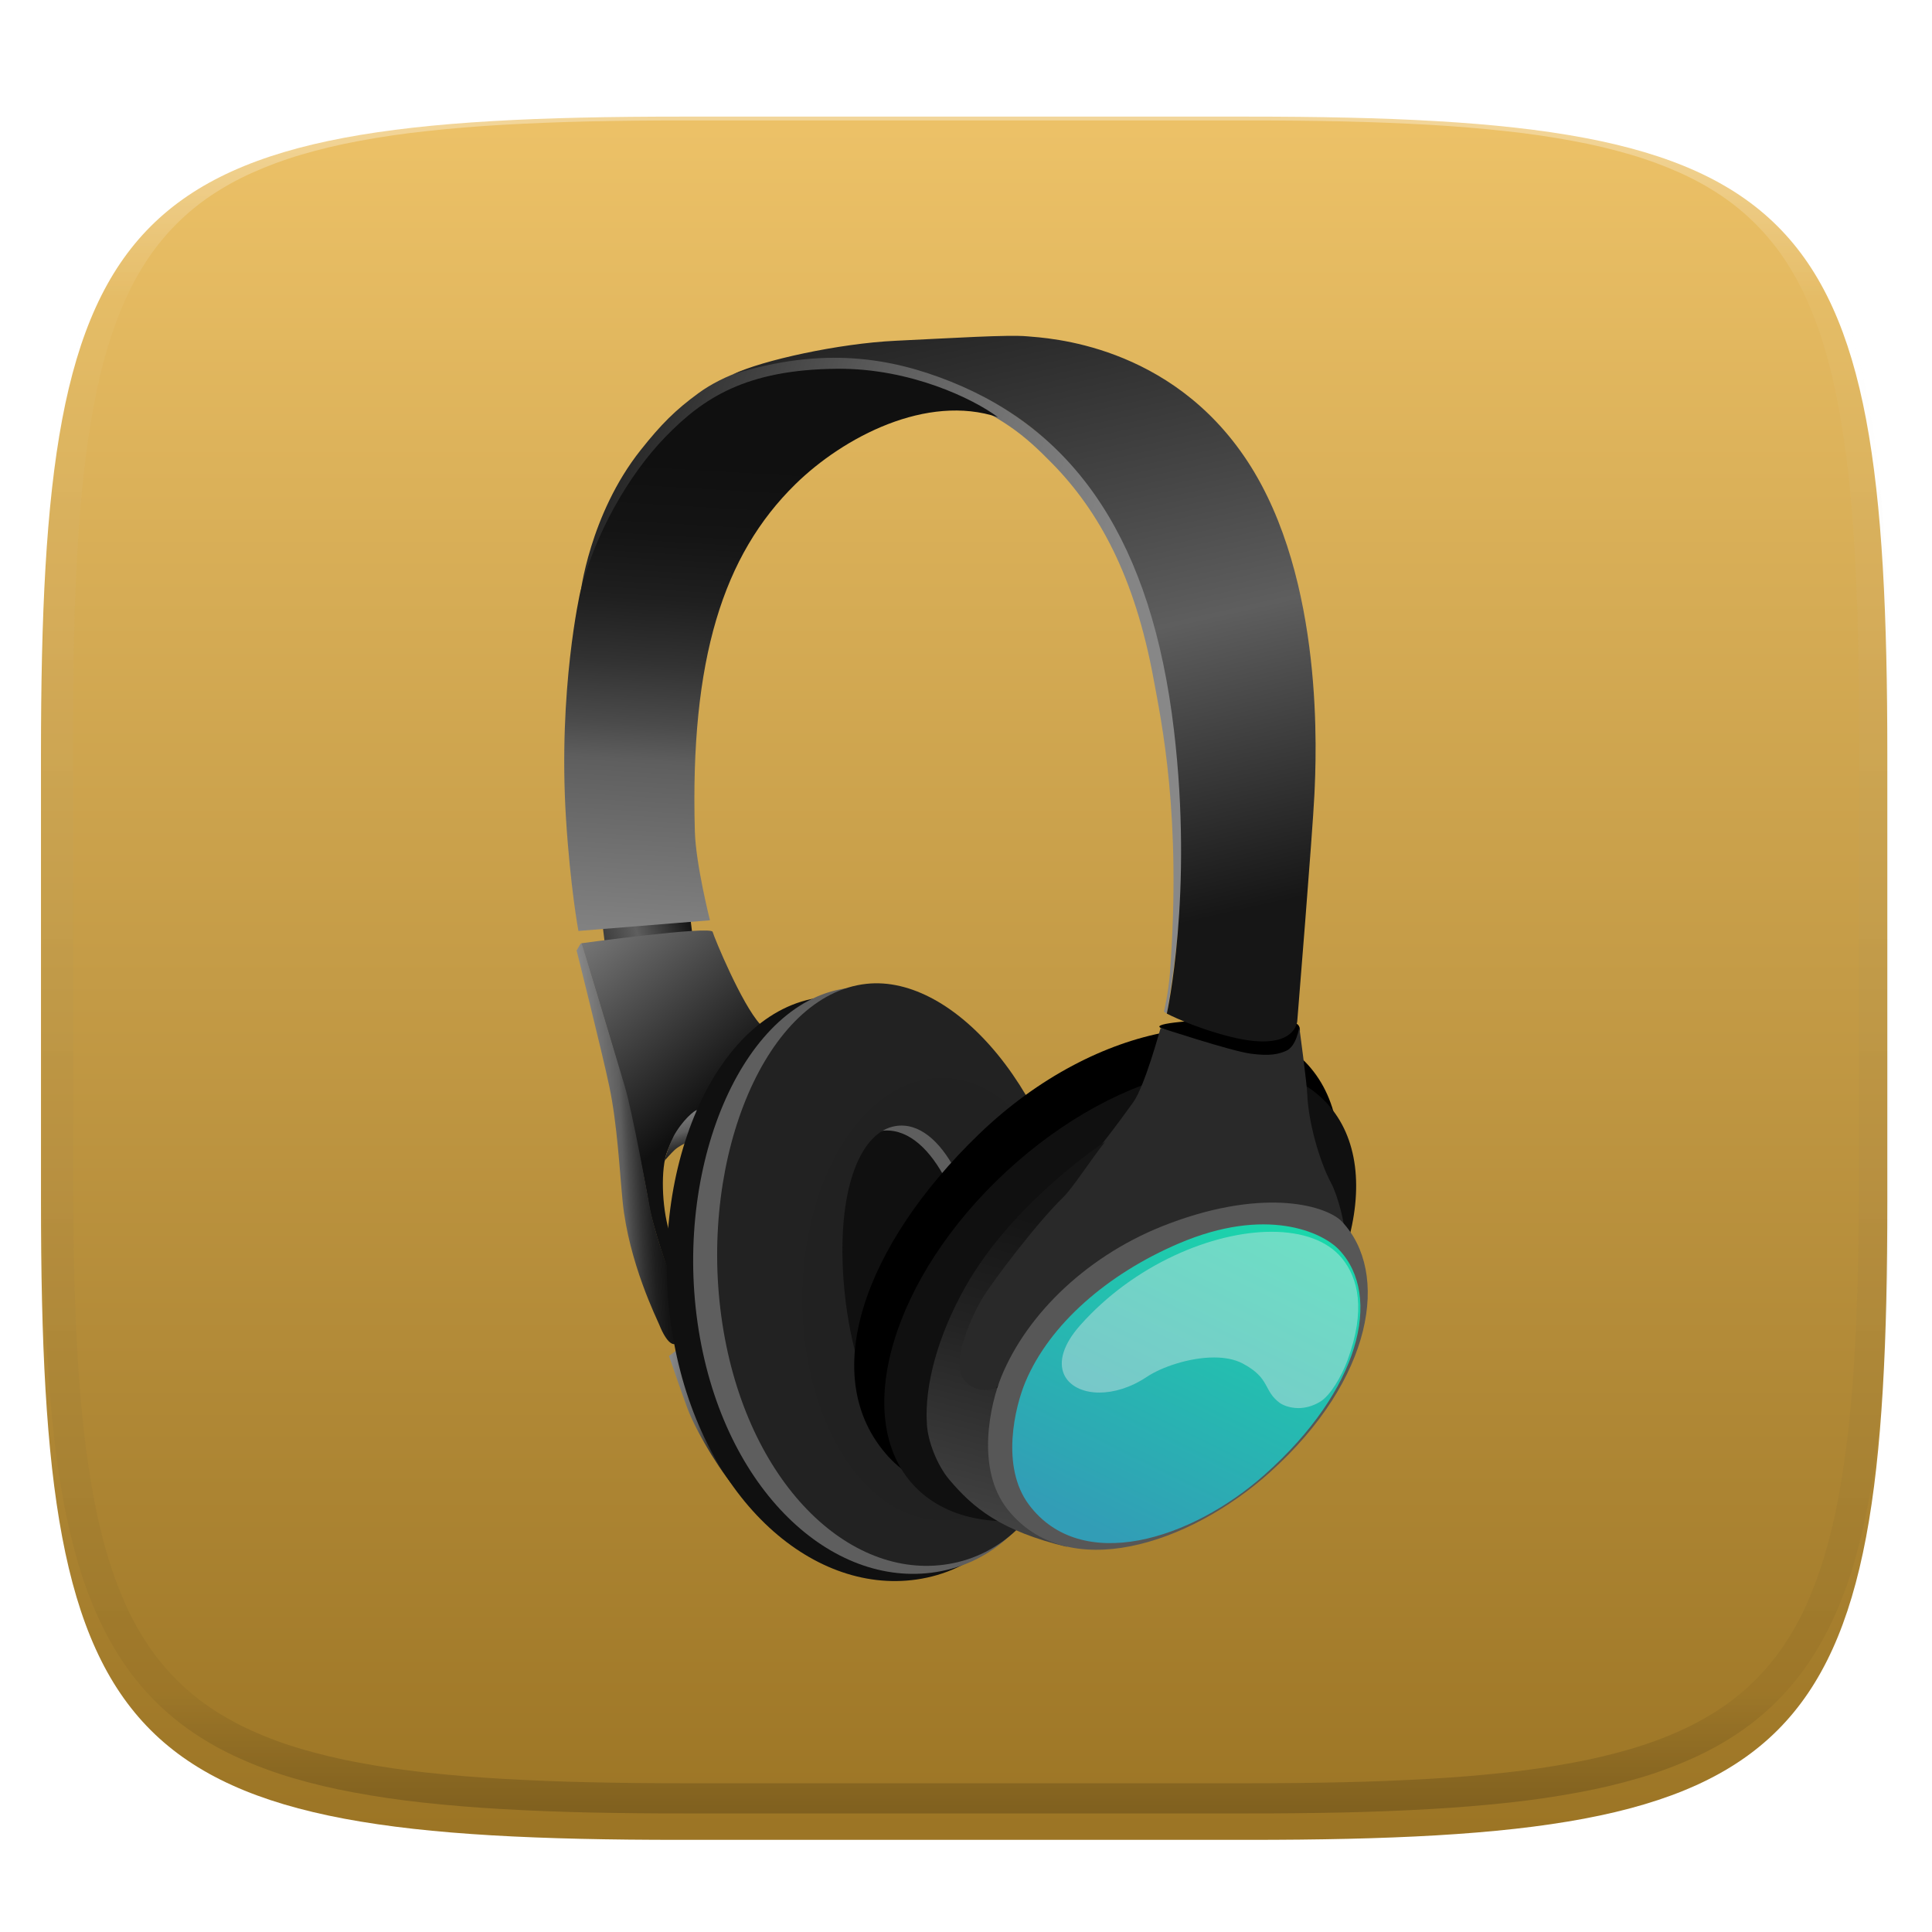 <svg xmlns="http://www.w3.org/2000/svg" style="isolation:isolate" width="256" height="256" viewBox="0 0 256 256">
 <defs>
  <filter id="ySTAMcnqOp0gnoC4F0HiZjj0DUY5pmFA" width="400%" height="400%" x="-200%" y="-200%" color-interpolation-filters="sRGB" filterUnits="objectBoundingBox">
   <feGaussianBlur xmlns="http://www.w3.org/2000/svg" in="SourceGraphic" stdDeviation="4.294"/>
   <feOffset xmlns="http://www.w3.org/2000/svg" dx="0" dy="4" result="pf_100_offsetBlur"/>
   <feFlood xmlns="http://www.w3.org/2000/svg" flood-opacity=".4"/>
   <feComposite xmlns="http://www.w3.org/2000/svg" in2="pf_100_offsetBlur" operator="in" result="pf_100_dropShadow"/>
   <feBlend xmlns="http://www.w3.org/2000/svg" in="SourceGraphic" in2="pf_100_dropShadow" mode="normal"/>
  </filter>
 </defs>
 <g filter="url(#ySTAMcnqOp0gnoC4F0HiZjj0DUY5pmFA)">
  <linearGradient id="_lgradient_83" x1="0" x2="0" y1="0" y2="1" gradientTransform="matrix(244.648,0,0,228.338,5.43,11.452)" gradientUnits="userSpaceOnUse">
   <stop offset="0%" style="stop-color:#edc268"/>
   <stop offset="100%" style="stop-color:#9b7424"/>
  </linearGradient>
  <path fill="url(#_lgradient_83)" d="M 165.439 11.452 C 239.495 11.452 250.078 22.009 250.078 95.995 L 250.078 155.246 C 250.078 229.233 239.495 239.79 165.439 239.79 L 90.069 239.79 C 16.014 239.79 5.43 229.233 5.43 155.246 L 5.43 95.995 C 5.43 22.009 16.014 11.452 90.069 11.452 L 165.439 11.452 Z"/>
 </g>
 <g opacity=".4">
  <linearGradient id="_lgradient_84" x1=".517" x2=".517" y1="0" y2="1" gradientTransform="matrix(244.65,0,0,228.34,5.68,11.95)" gradientUnits="userSpaceOnUse">
   <stop offset="0%" style="stop-color:#ffffff"/>
   <stop offset="12.5%" stop-opacity=".098" style="stop-color:#ffffff"/>
   <stop offset="92.5%" stop-opacity=".098" style="stop-color:#000000"/>
   <stop offset="100%" stop-opacity=".498" style="stop-color:#000000"/>
  </linearGradient>
  <path fill="url(#_lgradient_84)" fill-rule="evenodd" d="M 165.068 11.951 C 169.396 11.941 173.724 11.991 178.052 12.089 C 181.927 12.167 185.803 12.315 189.678 12.541 C 193.131 12.737 196.583 13.022 200.026 13.395 C 203.085 13.73 206.144 14.181 209.174 14.741 C 211.889 15.243 214.574 15.881 217.22 16.657 C 219.62 17.355 221.971 18.219 224.243 19.241 C 226.358 20.184 228.384 21.304 230.302 22.591 C 232.142 23.829 233.863 25.244 235.437 26.806 C 237.001 28.378 238.417 30.088 239.656 31.925 C 240.945 33.841 242.066 35.865 243.02 37.967 C 244.043 40.247 244.909 42.585 245.617 44.972 C 246.394 47.615 247.034 50.297 247.535 53.009 C 248.096 56.035 248.548 59.081 248.883 62.136 C 249.257 65.575 249.542 69.014 249.739 72.462 C 249.965 76.323 250.112 80.194 250.201 84.055 C 250.289 88.378 250.339 92.701 250.329 97.014 L 250.329 155.226 C 250.339 159.549 250.289 163.862 250.201 168.185 C 250.112 172.056 249.965 175.917 249.739 179.778 C 249.542 183.226 249.257 186.675 248.883 190.104 C 248.548 193.159 248.096 196.215 247.535 199.241 C 247.034 201.943 246.394 204.625 245.617 207.268 C 244.909 209.655 244.043 212.003 243.02 214.273 C 242.066 216.385 240.945 218.399 239.656 220.315 C 238.417 222.152 237.001 223.872 235.437 225.434 C 233.863 226.996 232.142 228.411 230.302 229.649 C 228.384 230.936 226.358 232.056 224.243 232.999 C 221.971 234.021 219.62 234.885 217.22 235.593 C 214.574 236.369 211.889 237.007 209.174 237.499 C 206.144 238.068 203.085 238.51 200.026 238.845 C 196.583 239.218 193.131 239.503 189.678 239.699 C 185.803 239.925 181.927 240.073 178.052 240.161 C 173.724 240.249 169.396 240.299 165.068 240.289 L 90.942 240.289 C 86.614 240.299 82.286 240.249 77.958 240.161 C 74.083 240.073 70.207 239.925 66.332 239.699 C 62.879 239.503 59.427 239.218 55.984 238.845 C 52.925 238.51 49.866 238.068 46.836 237.499 C 44.121 237.007 41.436 236.369 38.79 235.593 C 36.39 234.885 34.039 234.021 31.767 232.999 C 29.652 232.056 27.626 230.936 25.708 229.649 C 23.868 228.411 22.147 226.996 20.573 225.434 C 19.009 223.872 17.593 222.152 16.354 220.315 C 15.065 218.399 13.944 216.385 12.99 214.273 C 11.967 212.003 11.101 209.655 10.393 207.268 C 9.616 204.625 8.976 201.943 8.475 199.241 C 7.914 196.215 7.462 193.159 7.127 190.104 C 6.753 186.675 6.468 183.226 6.271 179.778 C 6.045 175.917 5.898 172.056 5.809 168.185 C 5.721 163.862 5.671 159.549 5.681 155.226 L 5.681 97.014 C 5.671 92.701 5.721 88.378 5.809 84.055 C 5.898 80.194 6.045 76.323 6.271 72.462 C 6.468 69.014 6.753 65.575 7.127 62.136 C 7.462 59.081 7.914 56.035 8.475 53.009 C 8.976 50.297 9.616 47.615 10.393 44.972 C 11.101 42.585 11.967 40.247 12.99 37.967 C 13.944 35.865 15.065 33.841 16.354 31.925 C 17.593 30.088 19.009 28.378 20.573 26.806 C 22.147 25.244 23.868 23.829 25.708 22.591 C 27.626 21.304 29.652 20.184 31.767 19.241 C 34.039 18.219 36.39 17.355 38.79 16.657 C 41.436 15.881 44.121 15.243 46.836 14.741 C 49.866 14.181 52.925 13.73 55.984 13.395 C 59.427 13.022 62.879 12.737 66.332 12.541 C 70.207 12.315 74.083 12.167 77.958 12.089 C 82.286 11.991 86.614 11.941 90.942 11.951 L 165.068 11.951 Z M 165.078 15.96 C 169.376 15.95 173.675 15.999 177.973 16.087 C 181.8 16.176 185.626 16.323 189.452 16.539 C 192.836 16.736 196.219 17.011 199.583 17.384 C 202.554 17.699 205.515 18.131 208.446 18.681 C 211.023 19.153 213.58 19.762 216.099 20.499 C 218.322 21.147 220.495 21.953 222.6 22.896 C 224.509 23.751 226.338 24.763 228.069 25.922 C 229.692 27.013 231.207 28.26 232.594 29.646 C 233.981 31.031 235.23 32.544 236.332 34.165 C 237.492 35.894 238.506 37.712 239.361 39.608 C 240.306 41.72 241.112 43.892 241.761 46.102 C 242.509 48.617 243.109 51.162 243.591 53.736 C 244.132 56.664 244.565 59.611 244.889 62.578 C 245.263 65.938 245.539 69.308 245.735 72.688 C 245.952 76.51 246.109 80.322 246.188 84.144 C 246.276 88.437 246.325 92.721 246.325 97.014 C 246.325 97.014 246.325 97.014 246.325 97.014 L 246.325 155.226 C 246.325 155.226 246.325 155.226 246.325 155.226 C 246.325 159.519 246.276 163.803 246.188 168.096 C 246.109 171.918 245.952 175.74 245.735 179.552 C 245.539 182.932 245.263 186.302 244.889 189.672 C 244.565 192.629 244.132 195.576 243.591 198.504 C 243.109 201.078 242.509 203.623 241.761 206.138 C 241.112 208.358 240.306 210.52 239.361 212.632 C 238.506 214.528 237.492 216.356 236.332 218.075 C 235.23 219.706 233.981 221.219 232.594 222.604 C 231.207 223.98 229.692 225.227 228.069 226.318 C 226.338 227.477 224.509 228.489 222.6 229.344 C 220.495 230.297 218.322 231.093 216.099 231.741 C 213.58 232.478 211.023 233.087 208.446 233.559 C 205.515 234.109 202.554 234.541 199.583 234.865 C 196.219 235.229 192.836 235.514 189.452 235.701 C 185.626 235.917 181.8 236.074 177.973 236.153 C 173.675 236.251 169.376 236.29 165.078 236.29 C 165.078 236.29 165.078 236.29 165.068 236.29 L 90.942 236.29 C 90.932 236.29 90.932 236.29 90.932 236.29 C 86.634 236.29 82.335 236.251 78.037 236.153 C 74.21 236.074 70.384 235.917 66.558 235.701 C 63.174 235.514 59.791 235.229 56.427 234.865 C 53.456 234.541 50.495 234.109 47.564 233.559 C 44.987 233.087 42.43 232.478 39.911 231.741 C 37.688 231.093 35.515 230.297 33.41 229.344 C 31.501 228.489 29.672 227.477 27.941 226.318 C 26.318 225.227 24.803 223.98 23.416 222.604 C 22.029 221.219 20.78 219.706 19.678 218.075 C 18.518 216.356 17.504 214.528 16.649 212.632 C 15.704 210.52 14.898 208.358 14.249 206.138 C 13.501 203.623 12.901 201.078 12.419 198.504 C 11.878 195.576 11.445 192.629 11.121 189.672 C 10.747 186.302 10.472 182.932 10.275 179.552 C 10.058 175.74 9.901 171.918 9.822 168.096 C 9.734 163.803 9.685 159.519 9.685 155.226 C 9.685 155.226 9.685 155.226 9.685 155.226 L 9.685 97.014 C 9.685 97.014 9.685 97.014 9.685 97.014 C 9.685 92.721 9.734 88.437 9.822 84.144 C 9.901 80.322 10.058 76.51 10.275 72.688 C 10.472 69.308 10.747 65.938 11.121 62.578 C 11.445 59.611 11.878 56.664 12.419 53.736 C 12.901 51.162 13.501 48.617 14.249 46.102 C 14.898 43.892 15.704 41.72 16.649 39.608 C 17.504 37.712 18.518 35.894 19.678 34.165 C 20.78 32.544 22.029 31.031 23.416 29.646 C 24.803 28.26 26.318 27.013 27.941 25.922 C 29.672 24.763 31.501 23.751 33.41 22.896 C 35.515 21.953 37.688 21.147 39.911 20.499 C 42.43 19.762 44.987 19.153 47.564 18.681 C 50.495 18.131 53.456 17.699 56.427 17.384 C 59.791 17.011 63.174 16.736 66.558 16.539 C 70.384 16.323 74.21 16.176 78.037 16.087 C 82.335 15.999 86.634 15.95 90.932 15.96 C 90.932 15.96 90.932 15.96 90.942 15.96 L 165.068 15.96 C 165.078 15.96 165.078 15.96 165.078 15.96 Z"/>
 </g>
 <g>
  <linearGradient id="_lgradient_85" x1="1.059" x2="-.522" y1="1.153" y2="1.341" gradientTransform="matrix(11.918,0,0,4.221,79.811,120.892)" gradientUnits="userSpaceOnUse">
   <stop offset=".562%" style="stop-color:#161616"/>
   <stop offset="38.202%" style="stop-color:#5e5e5e"/>
   <stop offset="56.165%" style="stop-color:#464646"/>
   <stop offset="100%" style="stop-color:#101010"/>
  </linearGradient>
  <path fill="url(#_lgradient_85)" d="M 91.384 120.892 L 79.811 122.31 L 80.155 125.113 L 91.729 123.701 L 91.384 120.892 Z"/>
  <linearGradient id="_lgradient_86" x1=".963" x2="-.08" y1=".581" y2=".169" gradientTransform="matrix(80.089,0,0,87.238,76.876,47.072)" gradientUnits="userSpaceOnUse">
   <stop offset="2.247%" style="stop-color:#888888"/>
   <stop offset="17.765%" style="stop-color:#838383"/>
   <stop offset="36.583%" style="stop-color:#747474"/>
   <stop offset="57.114%" style="stop-color:#5b5b5b"/>
   <stop offset="78.709%" style="stop-color:#393939"/>
   <stop offset="100%" style="stop-color:#101010"/>
  </linearGradient>
  <path fill="url(#_lgradient_86)" d="M 76.878 78.837 C 76.878 78.837 79.351 72.241 81.117 68.237 C 82.885 64.234 91.807 53.604 98.756 51.366 C 105.704 49.127 115.858 48.208 125.402 52.162 C 132.941 55.282 135.704 57.623 139.418 61.406 C 145.66 67.766 150.371 76.482 152.844 89.909 C 153.896 95.622 156.581 108.148 155.023 128.921 C 154.83 131.501 154.228 134.046 154.228 134.046 L 154.612 134.309 C 154.612 134.309 158.892 110.863 155.906 94.383 C 152.726 76.834 150.017 66.707 136.002 56.105 C 123.471 46.625 110.08 46.73 106.325 47.27 C 100.621 48.09 95.972 49.596 92.545 52.1 C 89.483 54.339 87.626 56.191 84.889 59.638 C 78.084 68.207 76.876 78.836 76.876 78.836 L 76.878 78.837 Z"/>
  <linearGradient id="_lgradient_87" x1=".458" x2=".499" y1="1.092" y2=".173" gradientTransform="matrix(57.47,0,0,74.493,74.763,48.863)" gradientUnits="userSpaceOnUse">
   <stop offset="2.247%" style="stop-color:#888888"/>
   <stop offset="41.573%" style="stop-color:#5e5e5e"/>
   <stop offset="48.488%" style="stop-color:#4b4b4b"/>
   <stop offset="60.535%" style="stop-color:#323232"/>
   <stop offset="72.953%" style="stop-color:#1f1f1f"/>
   <stop offset="85.855%" style="stop-color:#141414"/>
   <stop offset="100%" style="stop-color:#101010"/>
  </linearGradient>
  <path fill="url(#_lgradient_87)" d="M 76.878 78.483 C 76.878 78.483 73.934 91.381 74.994 108.398 C 75.568 117.604 76.643 123.356 76.643 123.356 L 94.073 121.944 C 94.073 121.944 92.195 114.527 92.072 110.166 C 91.423 87.319 95.84 73.538 105.38 64.174 C 111.758 57.914 122.811 52.133 132.233 55.282 C 128.935 52.809 120.573 48.804 111.033 48.864 C 98.785 48.938 93.131 52.809 88.243 57.814 C 83.174 63.006 78.767 70.944 76.88 78.482 L 76.878 78.483 Z"/>
  <linearGradient id="_lgradient_88" x1=".088" x2=".424" y1="-.166" y2=".626" gradientTransform="matrix(23.709,0,0,46.463,77.018,123.297)" gradientUnits="userSpaceOnUse">
   <stop offset="2.247%" style="stop-color:#888888"/>
   <stop offset="100%" style="stop-color:#101010"/>
  </linearGradient>
  <path fill="url(#_lgradient_88)" d="M 77.019 124.993 C 77.019 124.993 80.775 137.244 82.065 141.84 C 83.357 146.433 85.466 156.33 85.935 159.393 C 86.402 162.455 88.986 169.76 88.986 169.76 C 88.986 169.76 89.004 166.752 88.639 163.046 C 87.7 159.88 87.525 154.869 88.415 152.564 C 90.186 147.973 92.426 147.323 92.426 147.323 C 92.426 147.323 93.89 142.428 100.728 135.722 C 98.258 133.011 94.662 124.298 94.427 123.473 C 94.192 122.647 77.018 124.99 77.018 124.99 L 77.019 124.993 Z"/>
  <linearGradient id="_lgradient_89" x1=".092" x2=".913" y1=".52" y2=".366" gradientTransform="matrix(13.559,0,0,53.097,76.405,125.01)" gradientUnits="userSpaceOnUse">
   <stop offset="2.247%" style="stop-color:#888888"/>
   <stop offset="41.573%" style="stop-color:#5e5e5e"/>
   <stop offset="48.488%" style="stop-color:#4b4b4b"/>
   <stop offset="60.535%" style="stop-color:#323232"/>
   <stop offset="72.953%" style="stop-color:#1f1f1f"/>
   <stop offset="85.855%" style="stop-color:#141414"/>
   <stop offset="100%" style="stop-color:#101010"/>
  </linearGradient>
  <path fill="url(#_lgradient_89)" d="M 77.166 125.299 C 77.019 124.858 76.974 124.992 76.816 125.241 C 76.658 125.49 76.405 125.948 76.405 125.948 C 76.405 125.948 79.775 139.39 80.732 143.938 C 81.793 148.974 82.093 155.046 82.5 159.176 C 83.294 167.257 87.072 174.823 87.357 175.533 C 88.329 177.946 89.345 178.698 89.964 177.637 C 89.787 176.754 88.771 169.526 88.889 169.172 C 87.711 166.111 86.467 161.973 86.143 160.192 C 85.824 158.438 83.806 147.366 82.786 143.939 C 81.204 138.596 77.273 125.604 77.169 125.303 L 77.166 125.299 Z"/>
  <linearGradient id="_lgradient_90" x1=".34" x2=".572" y1="-.064" y2="1.21" gradientTransform="matrix(4.32,0,0,6.71,88.044,147.102)" gradientUnits="userSpaceOnUse">
   <stop offset="2.247%" style="stop-color:#888888"/>
   <stop offset="41.573%" style="stop-color:#5e5e5e"/>
   <stop offset="48.488%" style="stop-color:#4b4b4b"/>
   <stop offset="60.535%" style="stop-color:#323232"/>
   <stop offset="72.953%" style="stop-color:#1f1f1f"/>
   <stop offset="85.855%" style="stop-color:#141414"/>
   <stop offset="100%" style="stop-color:#101010"/>
  </linearGradient>
  <path fill="url(#_lgradient_90)" d="M 88.044 153.811 C 88.044 153.811 88.928 152.797 89.414 152.354 C 89.899 151.912 90.761 151.493 90.761 151.493 C 90.761 151.493 92.142 147.658 92.35 147.187 C 92.527 146.789 90.985 147.794 89.612 149.947 C 88.643 151.469 88.047 153.812 88.047 153.812 L 88.044 153.811 Z"/>
  <linearGradient id="_lgradient_91" x1="0" x2="1" y1=".5" y2=".5" gradientTransform="matrix(9.098,0,0,18.998,88.639,178.517)" gradientUnits="userSpaceOnUse">
   <stop offset="2.247%" style="stop-color:#888888"/>
   <stop offset="41.573%" style="stop-color:#5e5e5e"/>
   <stop offset="48.488%" style="stop-color:#4b4b4b"/>
   <stop offset="60.535%" style="stop-color:#323232"/>
   <stop offset="72.953%" style="stop-color:#1f1f1f"/>
   <stop offset="85.855%" style="stop-color:#141414"/>
   <stop offset="100%" style="stop-color:#101010"/>
  </linearGradient>
  <path fill="url(#_lgradient_91)" d="M 90.185 178.523 L 88.639 179.672 C 88.639 179.672 90.362 184.672 91.068 186.563 C 92.437 190.228 96.058 195.838 97.737 197.515 C 95.441 193.85 92.201 187.03 91.334 183.515 C 90.452 179.93 90.184 178.517 90.184 178.517 L 90.185 178.523 Z"/>
  <radialGradient id="_rgradient_6" cx="149.01" cy="167.57" r="181.76" fx="149.01" fy="167.57" gradientTransform="matrix(52.492,0,0,77.444,88.342,132.056)" gradientUnits="userSpaceOnUse">
   <stop offset=".562%" style="stop-color:#212121"/>
   <stop offset="35.393%" style="stop-color:#5e5e5e"/>
   <stop offset="52.79%" style="stop-color:#3e3e3e"/>
   <stop offset="70.676%" style="stop-color:#252525"/>
   <stop offset="86.939%" style="stop-color:#161616"/>
   <stop offset="100%" style="stop-color:#101010"/>
  </radialGradient>
  <path fill="url(#_rgradient_6)" d="M 139.9 167.503 C 143.487 188.865 136.623 207.093 121.457 209.291 C 107.375 211.332 92.713 198.253 89.125 176.892 C 85.539 155.529 94.646 133.917 108.77 132.162 C 121.301 130.613 136.318 146.15 139.904 167.506 L 139.9 167.503 Z"/>
  <radialGradient id="_rgradient_7" cx=".457" cy=".5" r="56.56" fx=".457" fy=".5" gradientTransform="matrix(51.214,0,0,77.723,91.848,130.822)" gradientUnits="userSpaceOnUse">
   <stop offset=".562%" style="stop-color:#5e5e5e"/>
   <stop offset="25.654%" style="stop-color:#4b4b4b"/>
   <stop offset="76.406%" style="stop-color:#191919"/>
   <stop offset="100%" style="stop-color:#000000"/>
  </radialGradient>
  <path fill="url(#_rgradient_7)" d="M 142.363 166.961 C 139.307 145.496 124.932 129.612 112.628 130.894 C 98.755 132.34 89.37 153.781 92.426 175.246 C 95.481 196.713 109.562 210.129 123.401 208.395 C 138.303 206.528 145.42 188.429 142.365 166.963 L 142.363 166.961 Z M 119.162 191.887 C 114.381 191.563 110.061 181.01 109.377 169.407 C 108.694 157.802 111.952 150.586 116.689 149.863 C 123.141 148.877 128.373 159.549 129.057 171.154 C 129.736 182.76 127.256 192.439 119.159 191.886 L 119.162 191.887 Z"/>
  <radialGradient id="_rgradient_8" cx=".611" cy=".542" r="44.779" fx=".611" fy=".542" gradientTransform="matrix(48.737,0,0,77.193,95.026,130.291)" gradientUnits="userSpaceOnUse">
   <stop offset=".562%" style="stop-color:#212121"/>
   <stop offset="35.393%" style="stop-color:#5e5e5e"/>
   <stop offset="40.823%" style="stop-color:#515151"/>
   <stop offset="57.825%" style="stop-color:#2e2e2e"/>
   <stop offset="73.85%" style="stop-color:#151515"/>
   <stop offset="88.355%" style="stop-color:#050505"/>
   <stop offset="100%" style="stop-color:#000000"/>
  </radialGradient>
  <path fill="url(#_rgradient_8)" d="M 143.102 166.184 C 140.194 144.864 126.512 129.088 114.803 130.363 C 101.601 131.799 92.669 153.093 95.576 174.412 C 98.486 195.731 111.885 209.057 125.057 207.335 C 139.236 205.479 146.008 187.5 143.101 166.182 L 143.102 166.184 Z M 121.023 190.945 C 116.473 190.623 112.361 180.144 111.71 168.618 C 111.061 157.091 114.162 149.926 118.669 149.207 C 124.81 148.227 129.789 158.826 130.44 170.354 C 131.092 181.872 128.727 191.491 121.024 190.944 L 121.023 190.945 Z"/>
  <radialGradient id="_rgradient_9" cx="224.52" cy="226.88" r="57.572" fx="224.52" fy="226.88" gradientTransform="matrix(64.228,0,0,61.823,113.187,136.219)" gradientUnits="userSpaceOnUse">
   <stop offset=".562%" style="stop-color:#373737"/>
   <stop offset="13.268%" style="stop-color:#2b2b2b"/>
   <stop offset="45.158%" style="stop-color:#131313"/>
   <stop offset="74.857%" style="stop-color:#050505"/>
   <stop offset="100%" style="stop-color:#000000"/>
  </radialGradient>
  <path fill="url(#_rgradient_9)" d="M 161.338 183.828 C 176.683 169.484 181.856 150.521 173.306 141.087 C 165.561 132.545 145.54 135.018 129.702 150.296 C 114.585 164.878 108.087 182.483 117.739 193.038 C 126.328 202.432 145.999 198.173 161.338 183.829 L 161.338 183.828 Z"/>
  <path d="M 153.789 136.194 C 152.543 135.587 158.455 135.087 163.858 135.105 C 166.866 135.115 169.227 135.629 171.279 135.547 C 173.487 135.458 171.676 140.228 168.276 140.095 C 164.75 139.959 155.914 137.227 153.795 136.192 L 153.789 136.194 Z"/>
  <radialGradient id="_rgradient_10" cx="227.75" cy="232.11" r="58.651" fx="227.75" fy="232.11" gradientTransform="matrix(62.526,0,0,60.182,117.173,141.397)" gradientUnits="userSpaceOnUse">
   <stop offset=".562%" style="stop-color:#212121"/>
   <stop offset="35.393%" style="stop-color:#5e5e5e"/>
   <stop offset="52.79%" style="stop-color:#3e3e3e"/>
   <stop offset="70.676%" style="stop-color:#252525"/>
   <stop offset="86.939%" style="stop-color:#161616"/>
   <stop offset="100%" style="stop-color:#101010"/>
  </radialGradient>
  <path fill="url(#_rgradient_10)" d="M 163.484 187.792 C 178.614 173.826 184.143 155.204 175.832 146.199 C 167.521 137.197 148.519 141.22 133.387 155.188 C 118.257 169.154 112.729 187.775 121.039 196.779 C 129.35 205.779 148.352 201.755 163.484 187.79 L 163.484 187.792 Z"/>
  <path fill="#292929" d="M 153.789 136.194 C 153.789 136.194 163.092 139.256 165.685 139.61 C 168.275 139.963 169.37 139.683 170.395 139.256 C 171.809 138.667 172.162 136.077 172.162 136.077 C 172.162 136.077 173.173 143.57 173.223 145.027 C 173.34 148.442 174.754 153.742 176.403 156.805 C 177.162 158.214 178.523 162.574 178.286 165.638 C 177.933 163.752 177.108 158.335 165.331 159.749 C 151.436 161.417 146.139 166.822 140.834 171.88 C 135.769 176.708 132.353 184.012 131.529 184.481 C 130.705 184.952 127.024 184.13 126.583 180.713 C 126.177 177.568 127.438 174.658 130.468 169.998 C 132.766 166.463 136.023 162.499 139.832 158.689 C 144.248 154.274 148.625 148.18 150.137 146.087 C 151.676 143.974 153.674 136.55 153.794 136.2 L 153.789 136.194 Z"/>
  <path fill="none" d="M 153.789 136.194 C 153.789 136.194 163.092 139.256 165.685 139.61 C 168.275 139.963 169.37 139.683 170.395 139.256 C 171.809 138.667 172.162 136.077 172.162 136.077 C 172.162 136.077 173.173 143.57 173.223 145.027 C 173.34 148.442 174.754 153.742 176.403 156.805 C 177.162 158.214 178.523 162.574 178.286 165.638 C 177.933 163.752 177.108 158.335 165.331 159.749 C 151.436 161.417 146.139 166.822 140.834 171.88 C 135.769 176.708 132.353 184.012 131.529 184.481 C 130.705 184.952 127.024 184.13 126.583 180.713 C 126.177 177.568 127.438 174.658 130.468 169.998 C 132.766 166.463 136.023 162.499 139.832 158.689 C 144.248 154.274 148.625 148.18 150.137 146.087 C 151.676 143.974 153.674 136.55 153.794 136.2 L 153.789 136.194 Z"/>
  <linearGradient id="_lgradient_92" x1=".635" x2=".43" y1=".867" y2="-.234" gradientTransform="matrix(77.203,0,0,93.495,97.121,44.5)" gradientUnits="userSpaceOnUse">
   <stop offset=".562%" style="stop-color:#161616"/>
   <stop offset="38.202%" style="stop-color:#5e5e5e"/>
   <stop offset="56.165%" style="stop-color:#464646"/>
   <stop offset="100%" style="stop-color:#101010"/>
  </linearGradient>
  <path fill="url(#_lgradient_92)" d="M 97.121 49.599 C 101.009 47.744 111.152 45.505 118.69 45.152 C 126.228 44.798 133.529 44.327 136.121 44.564 C 138.712 44.798 155.083 45.505 165.33 61.17 C 175.576 76.834 174.399 100.389 174.163 105.336 C 173.927 110.282 171.896 135.281 171.896 135.281 C 171.896 135.281 171.719 139.521 163.15 137.402 C 158.128 136.16 154.612 134.309 154.612 134.309 C 154.612 134.309 158.137 118.543 155.554 96.738 C 152.609 71.887 142.717 57.283 125.992 50.57 C 118.141 47.422 109.135 45.835 97.124 49.603 L 97.121 49.599 Z"/>
  <linearGradient id="_lgradient_93" x1=".566" x2=".431" y1=".161" y2="1.342" gradientTransform="matrix(23.676,0,0,53.715,122.777,151.264)" gradientUnits="userSpaceOnUse">
   <stop offset="2.247%" style="stop-color:#151515"/>
   <stop offset="27.85%" style="stop-color:#232323"/>
   <stop offset="76.473%" style="stop-color:#494949"/>
   <stop offset="100%" style="stop-color:#5e5e5e"/>
  </linearGradient>
  <path fill="url(#_lgradient_93)" d="M 146.453 151.271 C 146.453 151.271 134.292 159.163 127.874 170.586 C 124.289 176.965 122.485 183.567 122.816 188.662 C 122.927 191.021 124.223 194.201 125.761 196.029 C 128.911 199.773 132.585 202.859 141.418 204.977 C 141.761 205.06 131.966 201.357 131.348 194.467 C 130.787 188.223 132.407 183.78 132.407 183.78 C 132.407 183.78 129.611 185.163 127.726 182.808 C 125.841 180.45 129.051 173.885 130.111 172.119 C 131.548 169.725 137.531 161.872 140.888 158.633 C 142.142 157.412 144.359 153.925 146.45 151.264 L 146.453 151.271 Z"/>
  <radialGradient id="_rgradient_11" cx="244.2" cy="254.68" r="44.03" fx="244.2" fy="254.68" gradientTransform="matrix(50.316,0,0,46.004,130.921,159.348)" gradientUnits="userSpaceOnUse">
   <stop offset=".562%" style="stop-color:#c7c7c7"/>
   <stop offset="44.751%" style="stop-color:#989898"/>
   <stop offset="100%" style="stop-color:#575757"/>
  </radialGradient>
  <path fill="url(#_rgradient_11)" d="M 168.275 195.084 C 157.544 204.713 141.421 209.924 133.53 200.03 C 129.196 194.594 131.243 185.919 132.706 182.363 C 136.12 174.06 144.247 166.111 154.965 162.105 C 167.945 157.256 175.924 159.876 177.814 161.87 C 184.17 168.582 182.051 182.718 168.271 195.085 L 168.275 195.084 Z"/>
  <linearGradient id="_lgradient_94" x1=".823" x2=".299" y1=".021" y2=".991" gradientTransform="matrix(46.133,0,0,42.234,134.13,162.237)" gradientUnits="userSpaceOnUse">
   <stop offset="0%" style="stop-color:#1ad6ab"/>
   <stop offset="100%" style="stop-color:#329db6"/>
  </linearGradient>
  <path fill="url(#_lgradient_94)" d="M 167.623 195.358 C 157.838 204.067 143.275 208.622 136.342 199.386 C 132.534 194.311 134.509 186.35 135.878 183.095 C 139.075 175.499 146.698 168.831 156.187 164.77 C 167.788 159.805 175.238 163.268 177.45 165.617 C 183.22 171.738 180.193 184.171 167.623 195.355 L 167.623 195.358 Z"/>
  <path fill="none" d="M 167.623 195.358 C 157.838 204.067 143.275 208.622 136.342 199.386 C 132.534 194.311 134.509 186.35 135.878 183.095 C 139.075 175.499 146.698 168.831 156.187 164.77 C 167.788 159.805 175.238 163.268 177.45 165.617 C 183.22 171.738 180.193 184.171 167.623 195.355 L 167.623 195.358 Z"/>
  <g opacity=".4">
   <path fill="#ececec" d="M 168.505 163.216 C 160.642 163.216 150.253 167.571 143.128 175.609 C 138.474 180.859 141.142 184.523 145.677 184.523 C 147.576 184.523 149.804 183.881 151.958 182.443 C 153.93 181.128 157.618 179.871 160.868 179.871 C 162.279 179.871 163.606 180.107 164.676 180.678 C 168.363 182.643 167.357 184.233 169.559 185.88 C 169.899 186.135 170.818 186.577 172.042 186.577 C 172.887 186.577 173.876 186.367 174.922 185.739 C 176.247 184.945 177.744 182.424 178.544 180.262 C 181.015 173.547 179.95 169.371 177.834 166.749 C 175.901 164.368 172.529 163.218 168.494 163.218 L 168.505 163.216 Z"/>
  </g>
 </g>
</svg>

